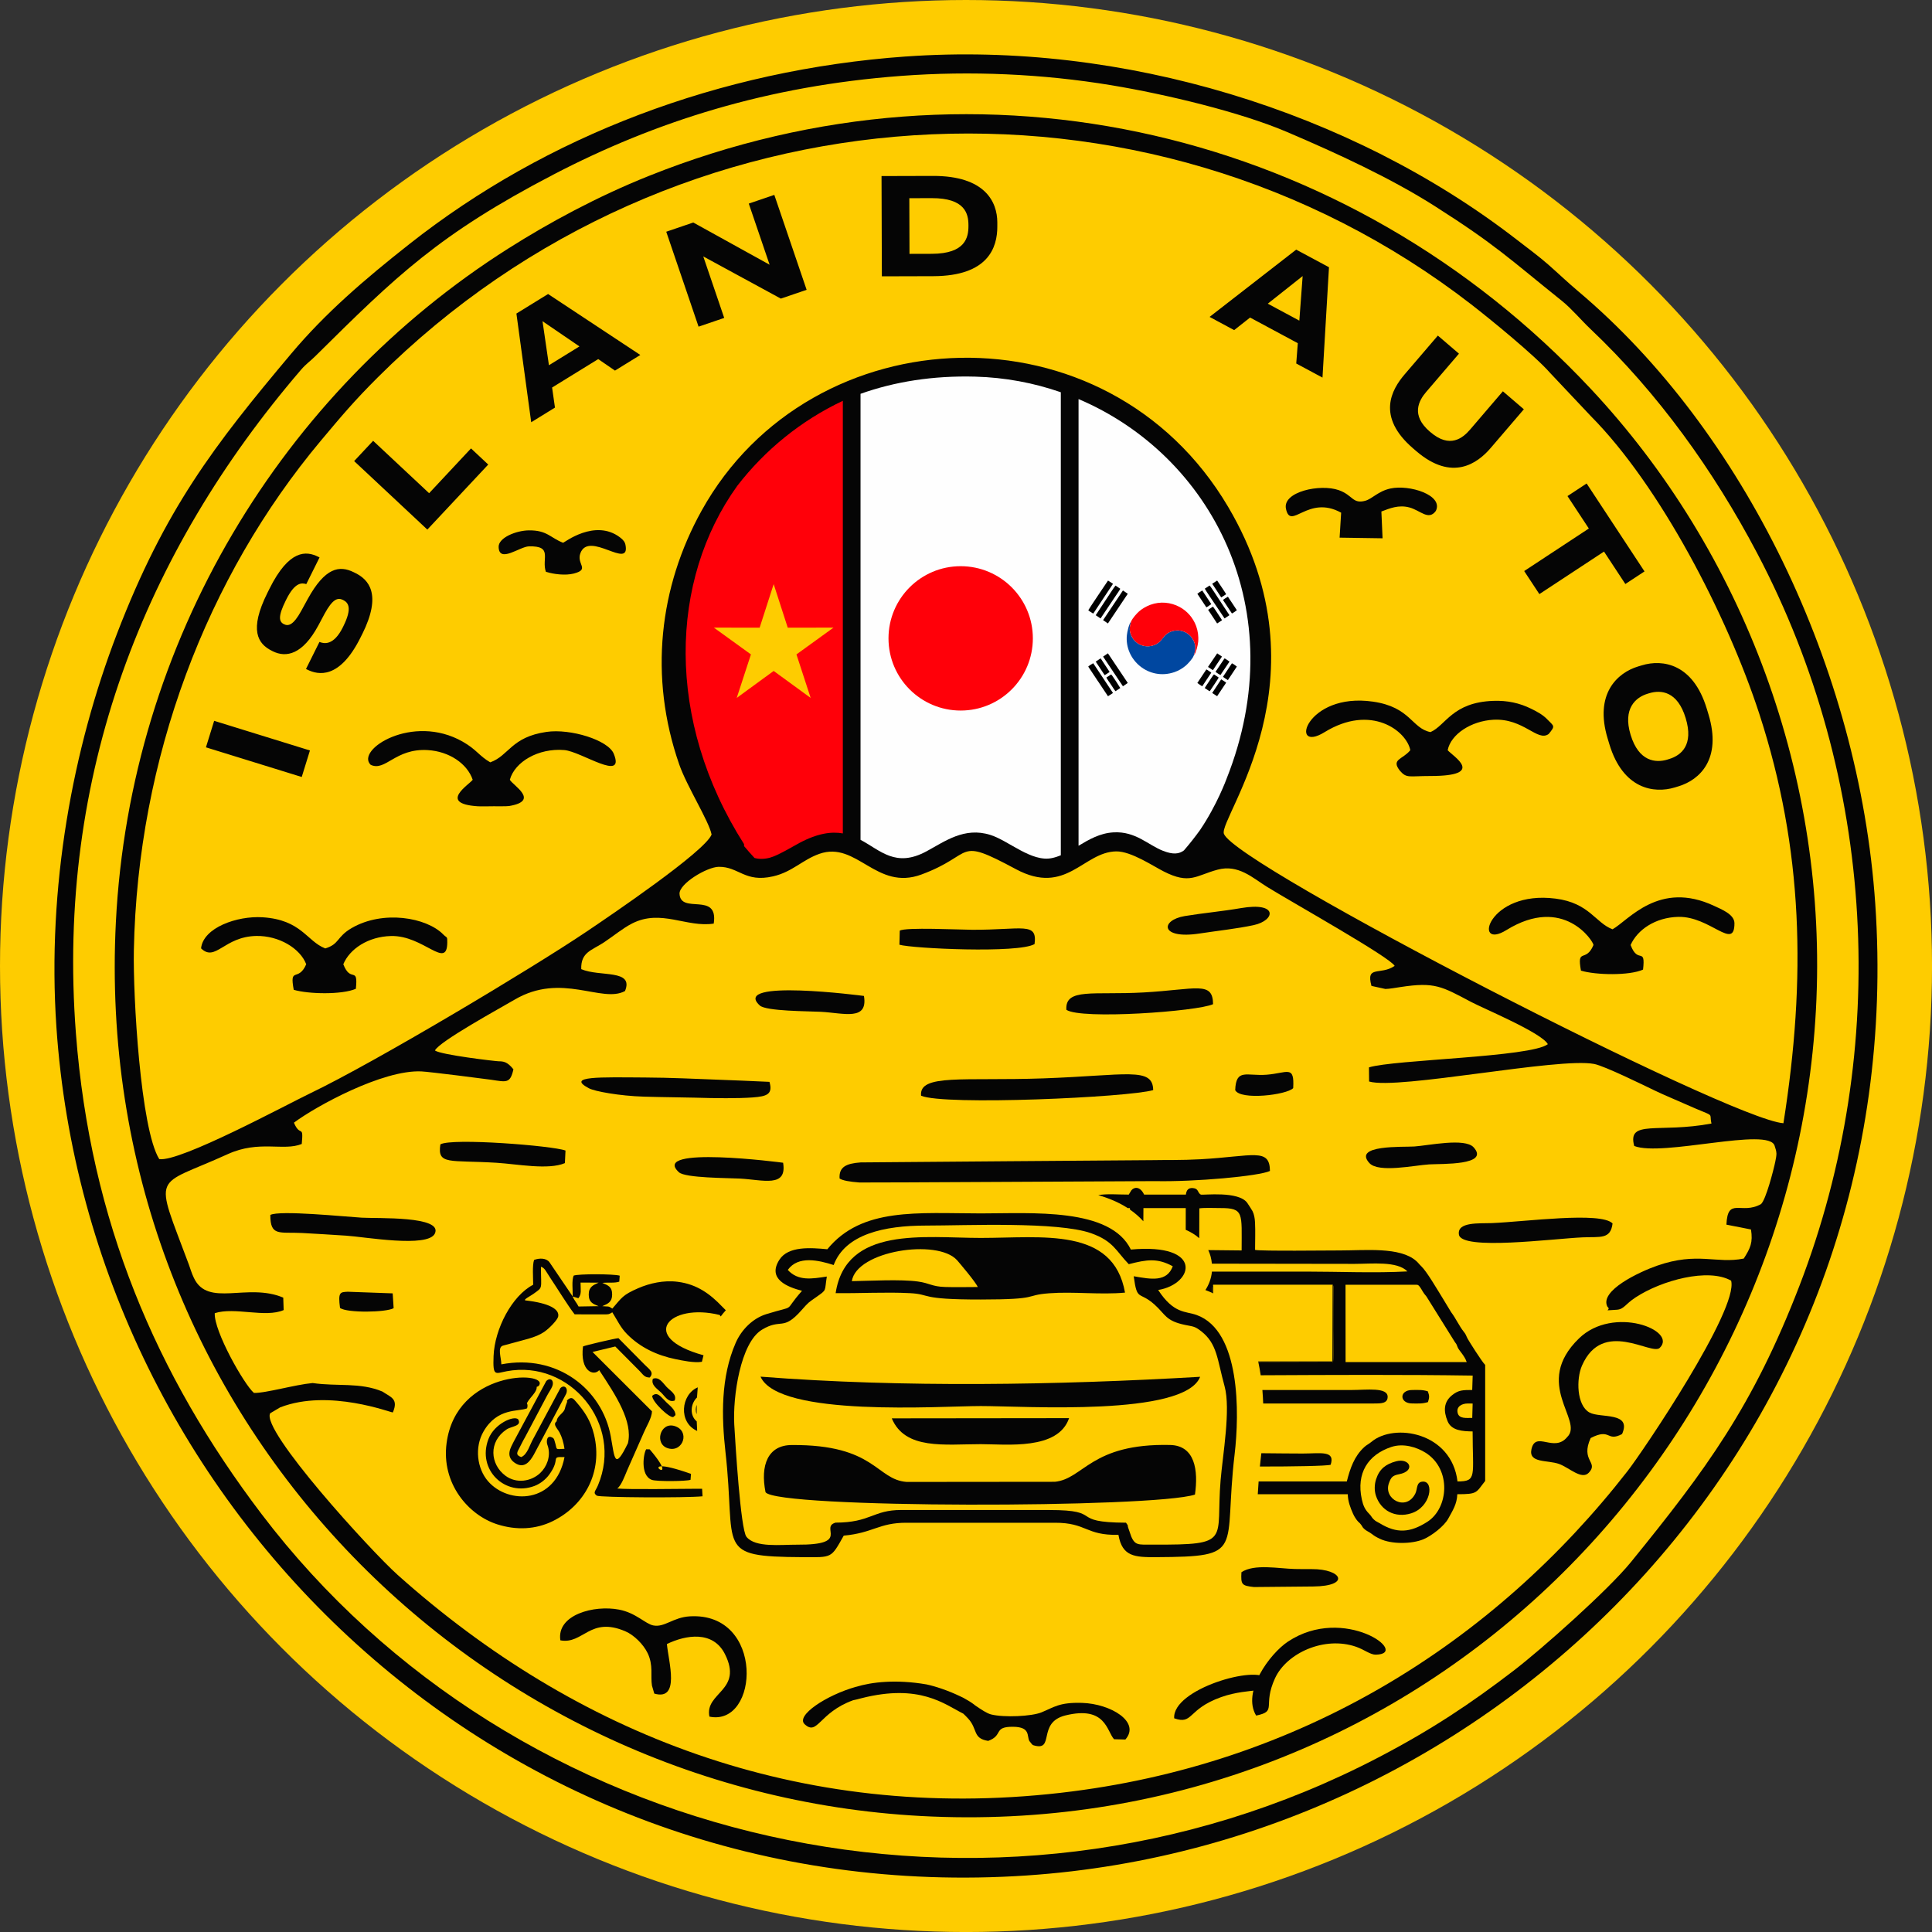 <?xml version="1.0" encoding="UTF-8"?> <svg xmlns="http://www.w3.org/2000/svg" xmlns:xlink="http://www.w3.org/1999/xlink" xmlns:xodm="http://www.corel.com/coreldraw/odm/2003" xml:space="preserve" width="76.921mm" height="76.921mm" version="1.1" style="shape-rendering:geometricPrecision; text-rendering:geometricPrecision; image-rendering:optimizeQuality; fill-rule:evenodd; clip-rule:evenodd" viewBox="0 0 665.97 665.97"><rect x="0" y="0" width="665.97" height="665.97" fill="#333333" stroke="none"/> <defs> <style type="text/css"> .fil3 {fill:#FEFEFE} .fil0 {fill:#FECC00} .fil6 {fill:black} .fil5 {fill:#0047A0} .fil2 {fill:#050505} .fil7 {fill:#9C5777} .fil4 {fill:#FF0009} .fil1 {fill:#050505;fill-rule:nonzero} </style> </defs> <g id="Слой_x0020_1">  <circle class="fil0" cx="332.99" cy="332.99" r="332.99"></circle> <path class="fil1" d="M73.82 248.47l-2.83 9.14 33.02 10.22 2.83 -9.14 -33.02 -10.22zm51.05 -29.89c6.89,-13.85 2.15,-18.81 -2.39,-21.06l-0.5 -0.25c-5.03,-2.5 -9.93,-1.62 -15.88,9.17l-2.3 4.2c-2.63,4.76 -4.35,5.31 -5.93,4.52 -1.7,-0.85 -2.1,-2.66 0.63,-8.15l0.21 -0.42c2.98,-5.99 5.39,-5.72 6.87,-5.25l4.57 -9.19 -0.46 -0.23c-4.08,-2.03 -10,-2.64 -16.81,11.04l-0.7 1.41c-6.38,12.81 -3.33,17.54 1.49,19.94l0.37 0.19c4.66,2.32 10.31,1.08 15.69,-8.9l2.17 -4.06c2.75,-5.01 4.48,-5.66 6.35,-4.73 1.79,0.89 3.29,2.67 0.08,9.12l-0.14 0.29c-3.27,6.57 -6.64,5.62 -8.07,5.06l-4.64 9.32 0.46 0.23c3.7,1.84 11.1,3.45 18.33,-11.07l0.6 -1.21zm-2.8 -59.65l25.24 23.62 20.99 -22.42 -5.94 -5.56 -14.44 15.44 -19.3 -18.06 -6.54 6.99zm77.67 -39.52l-10.52 6.49 -2.21 -15.18 12.73 8.69zm12.24 8.34l8.74 -5.39 -31.79 -21.01 -10.92 6.73 5.1 37.47 8.19 -5.05 -0.99 -6.92 15.9 -9.8 5.78 3.97zm57.19 -24.82l8.88 -3.03 -11.14 -32.72 -8.8 3 7.18 21.07 -26.31 -14.55 -9.32 3.18 11.14 32.72 8.84 -3.01 -7.22 -21.2 26.75 14.55zm34.8 -7.68l17.75 -0.05c18.96,-0.06 22.09,-9.92 22.06,-17.16l-0 -1.39c-0.02,-7.02 -4.18,-16.06 -22.21,-16.01l-17.7 0.05 0.11 34.57zm9.49 -26.93l7.71 -0.02c11.52,-0.04 12.65,5.4 12.66,9.3l0 0.28c0.01,3.9 -0.99,9.57 -12.61,9.61l-7.71 0.02 -0.06 -19.19zm134.44 42.21l-10.89 -5.85 12.02 -9.52 -1.14 15.37zm-1.08 14.77l9.05 4.86 2.24 -38.04 -11.3 -6.07 -29.86 23.19 8.47 4.55 5.49 -4.33 16.45 8.84 -0.54 6.99zm41.38 30.21c12.42,10.64 21.15,4.17 25.65,-1.09l11.43 -13.34 -7.23 -6.2 -11.27 13.16c-2.57,3 -7.03,6.64 -13.7,0.92l-0.18 -0.15c-6.67,-5.71 -3.83,-10.74 -1.26,-13.74l11.27 -13.16 -7.27 -6.23 -11.43 13.34c-4.47,5.22 -9.92,14.57 2.96,25.6l1.02 0.88zm37.19 41.32l5.24 7.96 22.28 -14.66 7.36 11.18 6.6 -4.34 -19.95 -30.31 -6.6 4.34 7.36 11.18 -22.28 14.66zm62.93 47.43c-4.7,-15.47 -15.15,-17.1 -22.35,-14.92l-1.33 0.4c-7.11,2.16 -15.16,9.41 -10.46,24.88l0.59 1.96c4.7,15.47 15.41,17.02 22.53,14.86l1.33 -0.41c7.25,-2.2 14.98,-9.36 10.28,-24.83l-0.59 -1.96zm-13.55 17.57c-4,1.21 -9.87,0.76 -12.69,-8.53 -2.77,-9.11 1.8,-12.93 5.8,-14.15l0.62 -0.19c4.09,-1.24 9.75,-0.68 12.56,8.57 2.84,9.34 -1.58,12.86 -5.67,14.1l-0.62 0.19z"></path> <path class="fil2" d="M96.62 485.11c16.88,-6.53 38.39,1.97 38.8,1.76 1.99,-4.67 -0.62,-5.21 -3.64,-7.21 -7.75,-3.23 -15.52,-1.68 -24.01,-2.92 -6.08,0.55 -16.17,3.51 -20.24,3.41 -3.44,-2.96 -13.85,-21.39 -13.5,-27.49 6.87,-2.22 17.42,1.69 23.75,-1.07l-0.14 -4.29c-12.38,-5.27 -25.96,3.5 -30.81,-6.81 -0.84,-1.78 -1.12,-2.94 -1.76,-4.67 -12.05,-32.37 -12.37,-26.22 13.41,-37.97 10.88,-4.96 19.26,-0.94 25.54,-3.52 0.65,-7.02 -0.55,-2.15 -2.7,-7.34 7.52,-5.62 30.59,-18.3 43.94,-17.67 2.81,0.13 22.23,2.61 24,2.87 5.36,0.8 6.61,1.35 7.72,-3.59 -2.15,-2.7 -3.52,-2.74 -5.09,-2.77 -1.28,-0.03 -19.89,-2.23 -21.96,-3.72 1.39,-3.08 22.93,-14.85 27.42,-17.5 16.27,-9.6 30.13,1.37 38.1,-3 3.13,-7.64 -8.71,-4.78 -15.09,-7.54 -0.19,-5.9 3.65,-6.45 7.89,-9.27 3.32,-2.21 6.42,-4.83 9.68,-6.49 9.95,-5.05 18.73,1.5 28.1,0.06 1.7,-11.19 -11.41,-3.04 -11.79,-10.25 -0.18,-3.49 9.41,-9.26 13.5,-9.32 6.94,-0.1 8.99,5.54 18.77,3.28 6.63,-1.53 10.11,-5.72 15.97,-7.77 12.89,-4.49 19.56,12.9 35.14,7.14 18.76,-6.93 11.34,-13.24 32.54,-1.86 17.39,9.34 23.22,-5.95 34.6,-6.11 5.14,-0.07 12.66,5.03 16.38,6.91 9.01,4.58 11.05,1.42 18.57,-0.61 7.18,-1.94 12.12,2.87 17.09,5.95 8.29,5.14 42.54,24.34 43.95,27.22 -4.93,3.37 -9.99,-0.38 -8,6.9l4.8 1.05c1.15,0.01 3.94,-0.46 5.2,-0.66 11.84,-1.81 14.15,-0.26 24.44,5.18 4.36,2.3 24.25,10.59 26.36,14.51 -5.79,4.51 -52.98,5.3 -61.66,8l0.05 4.87c9.99,2.96 65.28,-8.41 77.57,-6.05 3.61,0.69 17.3,7.44 20.99,9.21 3.73,1.78 6.71,2.95 10.48,4.64 10.94,4.9 7.99,2.44 8.98,6.69 -18.32,3.42 -29.09,-1.52 -26.64,7.73 9.68,3.83 46.49,-6.69 48.41,-0.05 0.29,0.93 0.58,1.67 0.62,2.65 0.03,0.67 -0.23,2.02 -0.38,2.73 -0.58,2.85 -3.27,13.3 -4.95,14.71 -6.77,3.82 -11.49,-2.68 -11.91,7.08l8.47 1.67c0.7,4.51 -0.2,6.42 -2.49,10.02 -9.46,1.9 -15.91,-2.42 -29.91,2.47 -6.05,2.11 -19.96,8.61 -17.09,14.14 1.66,1.32 -2.48,1.38 3.16,1.04 2.56,-0.15 2.88,-1.85 6.52,-4.24 8.95,-5.9 25.11,-10.28 32.96,-5.79 2.68,9.9 -30.5,58.97 -35.7,65.64 -46.01,59.07 -112.68,101.44 -195.47,110.91 -90.16,10.31 -167.46,-20.54 -228.5,-75.14 -9.27,-8.29 -47.22,-49.93 -43.92,-55.7l3.48 -2.06zm-41.73 -85.57c-6.48,-10.42 -9.06,-56.37 -8.75,-71.96 1.3,-66.13 25.02,-128.65 64.57,-175.81 7.1,-8.46 11.34,-13.53 19.43,-21.61 102.32,-102.11 264.59,-112.18 376.97,-25.26 6.63,5.13 22.09,17.77 27.14,23.56l14.17 15.03c23.69,23.88 46.92,68.46 58.05,102.65 15.15,46.57 16.17,91.18 8.29,141.04 -18.52,-1.28 -189.08,-88.99 -192.88,-99.78 -1.91,-5.43 36.57,-53.28 1.44,-112.73 -41.8,-70.73 -143.74,-66.62 -181.48,1.37 -14.59,26.29 -18.25,57.17 -7.71,87.46 2.64,7.59 10.27,19.55 11.16,24.17 -2.3,5.87 -34.86,27.91 -42.95,33.36 -18.87,12.73 -72.89,45.04 -95.32,55.8 -8.18,3.92 -45.03,23.84 -52.12,22.72zm571.07 -51.45c4.31,-79.67 -24.74,-157.65 -77.73,-214.18 -83.17,-88.73 -209.52,-119.34 -324.66,-73.23 -17.65,7.07 -34.18,16 -48.37,24.99 -77.95,49.39 -130.37,135.42 -135.26,232.22 -8.45,167.16 121.01,299.68 277.54,308.1 167.34,8.99 299.99,-120.94 308.48,-277.9z"></path> <path class="fil2" d="M310.52 26.17c24.23,-1.81 48.89,-0.7 72.57,3.21 18.93,3.13 44.51,9.29 60.37,16.04 17.82,7.59 36.12,16.09 51.09,25.61 21.12,13.44 25.58,18.04 43.9,32.73 3.29,2.64 6.65,6.67 9.77,9.62 23.27,22.05 42.5,48.85 57.52,77.38 40.77,77.44 46.17,170.47 14.5,252.56 -15.96,41.36 -32.06,63.17 -58.06,95.15 -7.91,9.73 -30.87,30.08 -40.34,37.35 -15.07,11.56 -28.57,20.52 -46.66,29.96 -133.42,69.66 -298.05,30.66 -385.06,-83.93 -36.31,-47.82 -58.99,-101 -63.95,-165.57 -6.86,-89.23 23.68,-166.03 77.57,-228.8 1.82,-2.12 2.96,-2.74 4.96,-4.72 27.95,-27.69 42.62,-42.04 82.05,-62.58 35.19,-18.33 73.79,-30.57 119.78,-34.01zm1.73 -6.7c-64.31,4.59 -123.9,27.44 -171.03,64.58 -15.71,12.38 -29.07,23.87 -40.88,37.91 -26.53,31.55 -43.52,53.59 -60,96.44 -15.23,39.61 -24.17,87.3 -20.9,135.58 11.24,165.98 154.03,304.65 334.51,292.5 166.11,-11.19 304.82,-154.39 292.46,-334.96 -5.55,-81.06 -45.34,-163.05 -102.45,-211.16 -3.49,-2.94 -6.87,-6.17 -10.26,-9.15 -3.18,-2.8 -7.22,-5.78 -10.84,-8.58 -57.32,-44.4 -136.04,-68.48 -210.63,-63.15z"></path> <path class="fil2" d="M555.84 320.33c-5.9,-2.22 -7.96,-9.07 -19.6,-10.57 -23.41,-3.02 -28.74,18.11 -16.99,10.85 19.77,-12.22 30.04,3.95 30.03,5.14 -2.64,6.3 -5.78,0.68 -4.32,8.83 5.06,1.54 16.7,1.79 21.41,-0.36 0.9,-8.13 -1.76,-1.65 -4.29,-8.47 2.3,-5.2 8.46,-9.52 16.45,-9.7 10.98,-0.25 19.39,11.84 19.34,2.17 -0.02,-3.05 -4.51,-4.79 -6.98,-5.95 -19.04,-8.94 -29.55,5.01 -35.04,8.06z"></path> <path class="fil2" d="M175.75 268.77c1.68,-6.12 9.8,-10.97 18.77,-10.22 5.86,0.49 21.12,11.24 17.04,1.26 -1.93,-4.72 -14.92,-8.72 -23.17,-7.52 -12.23,1.77 -12.93,8.2 -19.4,10.49 -3.94,-2.29 -4.65,-4.37 -9.54,-7.15 -17.27,-9.82 -37.03,2.89 -31.67,8.01 5.12,2.39 8.43,-5.75 19.66,-5.08 7.44,0.44 13.63,4.7 15.5,10.22 -0.92,1.51 -12.18,8.21 1.67,9.14 1.41,0.09 3.94,-0 5.48,0 1.02,0 4.64,0.05 5.41,-0.08 10.68,-1.8 1.37,-7.03 0.24,-9.05z"></path> <path class="fil2" d="M69.29 326.89c4.98,4.86 7.91,-4.08 19.1,-4.26 7.76,-0.12 15.05,4.24 17.17,9.75 -2.76,6.32 -5.83,0.54 -4.31,8.81 5.11,1.51 16.68,1.73 21.42,-0.35 0.83,-8.12 -1.77,-1.79 -4.33,-8.46 2.18,-5.27 8.56,-9.54 16.45,-9.73 11.22,-0.28 19.32,11.81 19.39,2.19 0.02,-2.23 -0.1,-1.41 -1.39,-2.73 -5.74,-5.87 -20.73,-8.49 -31.57,-2.2 -5.25,3.04 -4.14,5.51 -9.1,7.02 -6.44,-2.51 -8.18,-9.88 -21.6,-10.74 -8.79,-0.56 -20.47,3.58 -21.21,10.7z"></path> <path class="fil2" d="M493.1 252.36c-6.51,-1.28 -6.83,-8.62 -19.81,-10.5 -23.26,-3.36 -29.09,18.15 -16.74,10.54 16.07,-9.9 28.31,-0.45 29.59,6.2 -2.72,3.3 -6.77,3.08 -3.54,7.13 2.33,2.63 2.99,1.76 10.52,1.76 19.32,-0 7.66,-6.82 5.9,-8.89 1.09,-5.52 8.1,-10.08 15.76,-10.5 10.47,-0.57 15.22,7.76 19.07,4.9 2.35,-2.88 1.91,-2.56 -0.69,-5.22 -1.44,-1.47 -3.56,-2.59 -5.31,-3.45 -4.07,-2.01 -8.25,-2.91 -13.09,-2.74 -14.15,0.49 -16.42,8.51 -21.67,10.77z"></path> <path class="fil2" d="M193.16 565.43c7.89,1.48 10.18,-8.39 22.45,-3.09 2.92,1.26 6.14,4.43 7.62,7.48 2.04,4.21 0.96,7.81 1.5,11.21l0.8 2.76c9,2.59 4.93,-10.9 4.35,-17.08 6.51,-3.15 15.88,-4.73 20,3.45 6.4,12.7 -7.05,13.18 -5.34,21.57 17.18,3.55 19.16,-36.06 -6.73,-34.57 -5.8,0.33 -8.7,3.89 -12.6,3.14 -2.73,-0.52 -5.95,-4.31 -11.78,-5.45 -8.66,-1.69 -21.62,1.76 -20.27,10.58z"></path> <path class="fil2" d="M540.28 495.3c5.72,-5.7 -12.14,-18.24 3.98,-33.92 11.88,-11.56 34.11,-2.79 27.85,3.25 -2.82,2.72 -19.64,-10.26 -26.8,6.12 -1.99,4.56 -1.86,13.63 2.55,16.13 3.66,2.07 14.76,-0.36 11.27,7.45 -5.43,2.84 -3.79,-2.24 -10.82,1.37 -3.62,7.91 2.85,8.27 -0.64,11.95 -2.47,2.61 -6.78,-1.79 -10.29,-3.03 -3.96,-1.4 -10.56,-0.2 -9.48,-5.07 1.45,-6.53 7.83,1.4 12.38,-4.26z"></path> <path class="fil2" d="M188.17 197.1c2.67,0.85 6.78,1.34 9.63,0.6 5.66,-1.47 0.85,-3.2 2.26,-7 2.94,-7.93 17.29,5.99 15.54,-2.9 -0.19,-0.95 -0.75,-1.7 -1.87,-2.55 -8.63,-6.58 -19.3,1.84 -19.62,1.85 -4.48,-1.74 -5.47,-4.35 -11.82,-4.28 -4.32,0.05 -10.5,2.5 -10.41,5.73 0.17,5.7 7.26,-0.14 10.44,-0.22 8.43,-0.21 4.26,4.29 5.85,8.77z"></path> <path class="fil2" d="M462.3 176.71l-0.53 8.62 14.81 0.22 -0.41 -9.23c2.83,-1.07 5.87,-2.38 9.58,-1.42 3.84,0.99 6.67,4.7 9.19,1.21 2.71,-5.44 -9.08,-9.15 -15.65,-7.72 -4.28,0.94 -6.27,3.59 -8.72,4.24 -4.35,1.15 -4.22,-1.95 -9.08,-3.67 -6.42,-2.27 -19.47,0.54 -18.21,6.43 1.63,7.67 7.52,-5.01 19.01,1.33z"></path> <path class="fil2" d="M93.18 418.79c-0.01,7.48 3.09,5.83 10.97,6.23 5,0.25 10.09,0.61 15.2,0.92 6.13,0.37 28.21,4.32 30.56,-0.75 2.81,-6.09 -19.79,-5.13 -25.2,-5.45 -5.64,-0.33 -28.42,-2.65 -31.53,-0.94z"></path> <path class="fil2" d="M555.86 421.73c-4.01,-4.17 -30.18,-0.59 -41.66,-0.12 -4.18,0.17 -12.04,-0.53 -11.3,3.98 0.92,5.55 32.43,1.39 42.67,0.93 6.01,-0.27 9.59,0.81 10.29,-4.79z"></path> <path class="fil2" d="M367.58 348.08c5.01,3.45 45.27,0.57 50.57,-1.94 -0.08,-8.09 -5.79,-5.06 -23.92,-4.04 -17.33,0.97 -27.14,-1.66 -26.65,5.98z"></path> <path class="fil2" d="M425.78 375.77c1.75,3.57 17.76,1.68 19.99,-0.69 0.47,-8.07 -1.96,-5.19 -9.15,-4.62 -6.87,0.54 -10.56,-2.32 -10.84,5.31z"></path> <path class="fil2" d="M317.5 377.7c7.93,3.45 71.63,0.57 80.01,-1.94 -0.12,-8.09 -9.15,-5.06 -37.85,-4.04 -27.42,0.97 -42.95,-1.66 -42.16,5.98z"></path> <path class="fil2" d="M289.4 406.23c1.02,0.7 3.5,1.13 6.84,1.38 1.25,0.09 100.43,-0.5 101.93,-0.47 13.6,0.29 35.74,-1.7 39.59,-3.5 -0.08,-8.09 -5.79,-5.06 -23.92,-4.04 -6.63,0.37 -12.16,0.22 -16.43,0.31 -1.06,0.02 -99.83,0.72 -100.73,0.78 -4.98,0.36 -7.53,1.55 -7.27,5.54z"></path> <path class="fil2" d="M433 591.37c7.45,-1.55 2.06,-3.25 6.53,-12.92 3.98,-8.62 17.01,-14.6 27.95,-10.79 2.89,1.01 4.88,2.75 6.77,2.71 12.16,-0.22 -10.89,-17.39 -30.3,-4.49 -6.27,4.17 -15.92,17.3 -10.95,25.49z"></path> <path class="fil2" d="M310.15 320.81l-0.11 4.84c4.38,1.3 41.11,3.06 46.58,-0.23 1.03,-7.76 -4.26,-4.85 -21.5,-4.92 -4.36,-0.02 -23.12,-0.95 -24.97,0.31z"></path> <path class="fil2" d="M151.8 394.48c-1.13,7.17 3.1,5.34 19.29,6.33 7.16,0.44 17.92,2.57 23.63,0.12l0.21 -4.33c-4.29,-1.66 -39.2,-4.43 -43.13,-2.13z"></path> <path class="fil2" d="M487.52 395.2c-3.92,0.26 -21.31,-0.65 -15.48,5.72 3.16,3.46 15.53,0.76 20.59,0.45 4.18,-0.26 21.06,0.42 15.33,-5.89 -3.02,-3.33 -15.66,-0.6 -20.43,-0.28z"></path> <path class="fil2" d="M297.81 343.31c-0.36,-0.06 -46.12,-6.04 -35.9,3.29 2.19,2 16.94,1.95 21.01,2.17 7.97,0.43 16.34,3.25 14.89,-5.46z"></path> <path class="fil2" d="M265.24 372.92c-0.26,-0.03 -14.72,-0.67 -29.77,-1.21 -4.4,-0.16 -8.86,-0.27 -13.07,-0.29 -15.49,-0.09 -27.45,-0.54 -19.42,3.7 1.98,1.08 10.58,2.65 18.99,2.9 7.11,0.21 14.25,0.25 17.54,0.35 7.02,0.22 14.98,0.3 20.02,-0.08 4.85,-0.37 6.94,-1.1 5.71,-5.37z"></path> <path class="fil2" d="M269.94 400.8c-0.36,-0.06 -46.12,-6.04 -35.9,3.29 2.19,2 16.94,1.95 21.01,2.17 7.97,0.43 16.34,3.25 14.89,-5.46z"></path> <path class="fil2" d="M117.21 450.87c2.5,1.76 15.85,1.55 18.48,0.07l-0.33 -5.11 -15.49 -0.56c-2.66,0.13 -3.38,0.11 -2.66,5.6z"></path> <path class="fil2" d="M295.07 581.45c-10.22,2.87 -20.93,9.95 -17.69,12.91 4.47,4.1 4.88,-3.99 16.67,-8.27 0.88,-0.18 1.86,-0.41 2.95,-0.72 20.09,-5.08 28.54,2.08 35.06,5.34 0.53,0.49 1.08,1.05 1.68,1.7 3.35,3.64 1.47,6.86 6.9,7.68 5.34,-1.93 1.59,-4.95 8.66,-4.86 5.99,0.08 4.6,3.21 5.53,4.91l0.77 0.96c0.09,0.12 0.27,0.32 0.48,0.45 7.81,2.5 1.19,-7.78 11.19,-10.24 13.89,-3.41 14.2,5.4 16.75,8.21l3.9 0.1c5.32,-6.04 -5,-12.32 -14.94,-12.63 -7.86,-0.24 -9.68,1.52 -14.01,3.28 -3.35,1.36 -12.84,1.84 -17.38,0.69 -1.4,-0.36 -3.39,-1.69 -5.36,-3.04 -0.87,-0.72 -1.96,-1.44 -3.19,-2.12 -0.35,-0.21 -0.69,-0.41 -1.01,-0.58 -0.45,-0.24 -0.9,-0.45 -1.35,-0.64 -3.85,-1.84 -8.32,-3.34 -11.32,-3.96 -10.53,-1.81 -18.93,-0.81 -24.31,0.85z"></path> <path class="fil2" d="M427.75 313.03c-6.47,1.12 -13,1.69 -19.3,2.73 -8.59,1.42 -8.58,8.1 5,6.03 5.99,-0.92 13.05,-1.67 18.72,-2.9 7.44,-1.61 8.54,-8.09 -4.42,-5.86z"></path> <path class="fil2" d="M427.93 541.95c-0.24,4.29 0.09,4.64 4.32,5.11l20.39 -0.19c12.99,-0.12 10.03,-6.03 -0.44,-5.99 -1.63,0.01 -3.58,0.01 -5.91,-0.04 -5.55,-0.13 -13.91,-1.86 -18.36,1.11z"></path> <path class="fil2" d="M404.75 592.31c-0.74,-10.1 28.85,-18.56 31.93,-13.53 3.26,5.34 -5.63,2.64 -15.68,6.2 -11.82,4.19 -9.6,9.65 -16.25,7.33z"></path> <path class="fil2" d="M184.45 476.87c1.94,2.07 -1.66,4.54 -2.72,6.62 -0.44,0.85 -1.62,1.01 -1.79,1.4l-8.12 2.11 -0.3 0.1 -5.01 4.31c-0.07,0.08 -0.36,0.39 -0.4,0.5l-2.61 6.42 0 0.4 0.4 5.42c0,0.27 0,0.53 0,0.8l2.81 6.52c0.19,0.47 0.14,0.22 0.5,0.6l6.62 4.41c0.27,0 0.54,0 0.8,0l6.02 0.3 0.7 0 8.73 -2.51 0.3 -0.4 5.92 -7.92c0,-0.53 -0.07,-0.51 0.2,-1l-0.5 -8.42c-0.12,-0.43 -0.26,-0.67 -0.4,-1.1l-1.81 -4.31c-0.13,-0.4 -0.05,-0.25 -0.3,-0.5l-1.61 -0.5c0,-2.22 2.58,-2.84 2.9,-4.82 0.03,-0.19 1.18,-4.14 1.71,-2.6 0.47,1.37 3.5,4.3 3.61,4.71l2.91 4.81 0 0.6 1.6 8.43c0,0.27 0,0.53 0,0.8l-1.4 6.32c-0.14,0.33 -0.4,0.9 -0.5,1.2l-3.91 6.72c-0.17,0.37 -0.26,0.45 -0.6,0.7l-7.42 6.02 -0.6 0.1 -8.73 2.81c-0.37,0 -0.74,0 -1.1,0l-10.73 -1.61c-0.46,-0.11 -0.66,-0.12 -1.1,-0.3l-6.32 -6.02c-0.43,-0.64 -0.02,-0.02 -0.4,-0.4l-4.51 -6.32c-0.12,-0.43 -0.39,-0.78 -0.6,-1.3l-1.9 -6.82c0,-0.47 0,-0.94 0,-1.41l0.5 -8.02c0.16,-0.4 0.33,-0.8 0.5,-1.2l3.41 -5.82c0.25,-0.37 0.35,-0.68 0.7,-0.9l4.92 -5.42c0.55,-0.61 0.29,-0.29 0.8,-0.6l7.82 -3.31c0.54,-0.41 0.27,-0.23 0.8,-0.4l6.72 -0.5c0.66,0 0.51,-0.02 1.1,-0.1l2.41 1.4z"></path> <path class="fil2" d="M194.58 499.41c-0.32,-2.17 -0.85,-4.01 -1.7,-5.63 -0.83,-1.56 -2.93,-3.22 -0.26,-4.17 1.39,0.24 1.42,0.87 2.09,1.99 9.5,15.92 -8.05,33.93 -24.58,24.22 -10.68,-6.28 -11.42,-23.83 1.14,-30.5 2.34,-1.24 11.92,-4.67 10.41,0.15 -3.03,1.21 -10.2,-0.3 -14.98,7.92 -3.22,5.54 -2.23,12.88 1.53,17.2 7.08,8.13 23.28,7.76 26.36,-8.32 -5.15,-0.14 -1.05,0.36 -5.34,6.13 -1.07,1.45 -2.9,3.03 -5.05,3.83 -10.03,3.76 -19.87,-5.55 -15.83,-16.18 2.01,-5.31 8.82,-8.23 10.25,-6.8 1.36,2.39 -2.28,2.33 -4.01,3.49 -6.29,4.2 -5.68,12 -0.38,15.95 3.82,2.85 8.95,1.94 11.98,-0.93 2.29,-2.17 3.62,-5.64 2.72,-8.99 -0.19,-0.69 -0.39,-0.97 -0.42,-1.68 -0.03,-1.12 0.33,-2.36 1.88,-1.56 0.62,0.32 0.61,0.65 0.82,1.3 0.98,2.99 -0.16,2.78 3.39,2.58zm-8.66 -22c-0.73,1.34 -3.25,0.36 -4.92,0.25 -8.02,-0.51 -15.45,3.42 -19.7,8.99 -12.81,16.79 1.21,39.95 21.51,37.22 15.74,-2.11 25.23,-19.84 17.07,-34.36 -0.73,-1.29 -1.54,-2.46 -2.35,-3.47 -0.97,-1.21 -1.93,-1.35 -2.1,-3.29 1.58,-1.58 2.22,-0.62 3.19,0.5 2.92,3.38 4.96,6.4 6.14,11.26 3.11,12.8 -3.18,24.44 -14.28,29.86 -5.8,2.83 -12.42,3.19 -19.05,1.08 -9.92,-3.15 -19.36,-14.03 -17.49,-28.01 3.37,-25.18 34.6,-24.87 31.96,-20.04zm-6.28 24.85c2.18,-0.82 3,-4.35 4.22,-6.39 3.1,-5.79 6.2,-11.58 9.3,-17.37 1.34,-1.35 2.82,-0 1.99,1.97l-11.17 21.01c-1.15,2 -3.2,5.15 -6.62,2.71 -3.31,-2.36 -1.13,-5.46 -0.28,-7.25l11.23 -20.9c1.47,-1.42 2.76,-0.11 2.1,1.74 -0.31,0.88 -1.45,2.5 -1.97,3.55l-7.45 14.08c-0.74,1.24 -1.2,2.28 -1.89,3.59 -0.86,1.63 -1.49,2.51 0.54,3.26zm58.4 7.84c-1.39,0.52 -11.74,0.62 -13.34,0.02 -4.2,-1.56 -2.8,-9.48 -1.94,-10.55 0.4,0.01 0.8,0.02 1.2,0.03 12.64,14.86 -8.58,0.44 14.23,8.45l-0.16 2.05zm2.22 -28.39c-2.2,2.09 -2.65,6.12 -0.09,8.26 0.03,1.09 0.08,2.19 0.15,3.28 -6.6,-2.92 -5.58,-12.57 0.2,-15.02 -0.11,1.15 -0.2,2.32 -0.26,3.48zm-7.73 9.85c5.43,1.65 2.99,9.08 -2.11,7.72 -5.05,-1.34 -2.88,-9.24 2.11,-7.72zm7.6 -4.09c-0.4,-1.02 -0.37,-2.2 0.03,-3.21 -0.03,1.07 -0.04,2.14 -0.03,3.21zm-7.55 -4.7c-2.19,0.81 -3.34,-1.46 -4.73,-2.79 -1.33,-1.27 -3.56,-2.6 -2.79,-4.72 2.17,-0.8 3.43,1.47 4.7,2.8 1.34,1.41 3.6,2.55 2.81,4.71zm0.25 5.03l-0.72 0.64c-1.22,0.55 -7.37,-5.24 -7.29,-7.29 1.83,-1.63 2.99,0.41 4.99,2.34 1.04,1 3.09,2.51 3.02,4.31zm-35.43 -40.89c0.53,1.33 1.43,2.21 2.03,3.45l6.9 -0.12c-1.86,-0.77 -3.39,-1.26 -3.39,-4.01 -0,-2.66 1.57,-3.26 3.4,-4.09l-6.22 -0.03c0,2.43 0.43,3.96 -0.75,5.39l-1.96 -0.59c0.06,-2.22 -0.39,-5.5 0.33,-7.19 1.53,-0.65 14.03,-0.61 15.88,0.02l-0.15 2.05c-1.52,0.56 -3.93,0.22 -5.85,0.43 1.92,0.84 3.39,1.27 3.39,4.01 0,2.64 -1.52,3.19 -3.39,4.01 2.27,0.24 1.9,-0.18 3.46,0.83 3.28,-3.73 3.41,-4.65 9.03,-7.07 3.81,-1.63 8.62,-2.78 13.48,-2.16 6.72,0.84 11.27,4.28 15.34,8.55 0.35,0.37 0.81,0.79 1.26,1.26 -0.62,0.68 -1.2,1.4 -1.75,2.14l-0.36 -0.51c-17.43,-4.33 -28.34,7.63 -5.57,13.89 -0.2,0.74 -0.39,1.5 -0.56,2.25 -2.68,0.45 -6.82,-0.45 -9.09,-0.91 -6.56,-1.35 -12.24,-4.11 -16.67,-8.59 -2.3,-2.32 -3.17,-4.44 -5.12,-7.56 -1.13,0.68 -1.12,0.71 -2.71,0.72l-10.28 -0.02c-2.49,-3.24 -5.88,-8.81 -8.47,-12.68 -1.4,-2.09 -1.81,-3.35 -3.14,-3.72 0,8.05 0.8,6.87 -2.6,9.35 -0.94,0.69 -3.82,2.13 -2.66,2.26 8.04,0.92 11.77,3.01 11.19,5.6 -0.25,1.1 -2.98,3.99 -4.8,5.23 -3.07,2.09 -6.68,2.63 -14.21,4.74 -2.04,0.57 -0.57,4.26 -0.57,6.46 19.34,-3.71 34.74,8.68 37.69,24.69 1.42,7.7 1.24,12.08 5.95,2.48 1.76,-7.47 -4.16,-16.47 -9.91,-25.17 -1.85,2.15 -6.64,0.49 -5.59,-8.17 0.7,-0.38 11.22,-2.83 12.23,-2.85 3.05,3.08 6.09,6.16 9.14,9.24 1.63,1.59 3.19,2.58 1.65,4.31 -1.83,0.06 -2.4,-1.13 -3.44,-2.18 -2.82,-2.84 -5.64,-5.68 -8.45,-8.51 -2.61,0.63 -5.23,1.26 -7.84,1.89 6.83,6.82 13.66,13.64 20.49,20.46 -0.03,2.22 -1.9,5.18 -2.75,7.18 -1.95,4.43 -3.91,8.86 -5.86,13.29 -0.71,1.69 -2.02,5.24 -3.37,6.13 3.61,0.39 21.83,0.12 28.07,0.09 0.52,-0 0.9,-0.01 1.19,0.01l0.15 2.59c-5.83,0.59 -35.51,0.42 -36.45,-0.22 -1.46,-1.07 -0.45,-1.5 0.41,-3.57 8.89,-21.21 -9.75,-43.39 -31.45,-39.32 -3.98,0.74 -4.83,2.02 -4.54,-5.24 0.37,-9.36 6.34,-20.79 13.65,-24.57 0,-2.36 -0.34,-6.76 0.32,-8.56 1.86,-0.69 4.21,-0.68 5.31,0.82l8.01 11.81z"></path> <g id="_2660132857776"> <path class="fil2" d="M479.55 498.79c4.19,-1.4 8.82,0.05 11.88,1.99 8.94,5.66 7.95,19.1 0.56,23.81 -5.9,3.76 -10.5,4.07 -16.3,0.54 -0.94,-0.57 -1.43,-0.66 -2.2,-1.42 -0.86,-0.85 -0.59,-0.94 -1.64,-2.01 -1.35,-1.36 -1.96,-2.73 -2.43,-4.87 -1.97,-9.05 2.15,-15.36 10.13,-18.04zm27.95 -10.03c-2.16,0.02 -4.52,0.32 -5.03,-1.69 -0.56,-2.2 1.4,-3.28 3.5,-3.28l0.33 -0 1.33 0.02 -0.14 4.96zm-89.32 -45.91l41.17 -0.01c0.14,0.23 0.19,0.13 0.29,0.7 0.03,0.18 0.04,0.76 0.04,0.96 0.07,4.77 0.17,23.5 -0.21,25.14l-25.71 -0.07c0.32,1.48 0.58,2.98 0.81,4.49 24.53,-0.12 49.35,-0.25 73.07,0.11l-0.16 4.96c-3.28,0.03 -4.66,-0 -6.87,1.74 -3.07,2.42 -3.03,5.61 -1.62,9.03 1.34,3.27 5.22,3.47 8.63,3.52 0,15.43 1.6,17.24 -5.21,17.24 -2.04,-16.99 -21.83,-20.26 -29.69,-13.63 -0.94,0.79 -1.66,1.04 -2.49,1.82 -3.4,3.15 -4.81,7.24 -5.98,11.82l-30.4 0c-0.11,1.46 -0.2,2.92 -0.29,4.39l31.02 0c0.08,2.56 0.87,4.57 1.84,6.77 0.41,0.94 1.16,2.06 1.68,2.62 0.51,0.55 0.51,0.37 1.13,1.2 0.58,0.79 0.27,0.64 0.98,1.33 0.75,0.74 1.64,1 2.58,1.72 1.1,0.84 1.49,1.06 2.89,1.74 3.96,1.89 10.97,1.84 15.02,0.14 2.75,-1.16 7.09,-4.49 8.5,-7.07 1.49,-2.75 3.03,-4.99 3.14,-8.45 7.03,0 6.4,-0.47 9.61,-4.58l0 -39.98c-1.28,-1.31 -5.66,-8.32 -6.03,-9.02 -0.69,-1.29 -0.48,-1.36 -1.43,-2.53 -1.4,-1.73 -2.79,-4.71 -4.29,-6.66l-2.87 -4.74c-1.91,-3.07 -5.52,-9.3 -7.43,-11.1 -0.79,-0.74 -0.96,-1.13 -1.79,-1.85 -5.61,-4.85 -17.39,-3.57 -26.16,-3.57 -3.93,0 -27.45,0.28 -29.32,-0.19 0,-3.07 0.14,-6.48 -0.02,-9.51 -0.07,-1.37 -0.3,-2.75 -0.87,-3.87 -0.2,-0.38 -1.55,-2.48 -1.82,-2.85 -3.03,-4.15 -15.04,-2.58 -16,-2.83 -1.22,-0.7 -0.67,-2.09 -2.73,-2.25 -1.62,-0.13 -2.22,0.76 -2.41,2.25l-14.4 0c-0.05,-0.07 -0.09,-0.18 -0.11,-0.23 -1.32,-2.61 -3.3,-2.47 -4.28,-1.24l-0.9 1.47c-3.81,0 -7.41,-0.35 -10.52,0.18 3.68,1.06 7.13,2.51 10.16,4.47l0.76 0 0 0.5c1.69,1.17 3.25,2.51 4.63,4.04l0.03 -4.54 14.59 0 -0.01 7.49c1.73,0.75 3.32,1.7 4.66,2.89l0.03 -10.29c2.09,-0.26 4.96,-0.09 7.14,-0.1 8.33,-0.03 7.44,1.7 7.44,14.61l-11.5 -0.12c0.65,1.37 1.08,2.92 1.25,4.68 22.67,0.02 45.18,0.07 49.17,0.07 5.93,0 14.69,-1.04 18.23,2.6 -11.06,0.62 -23.86,0.06 -35.12,0.06l-32.27 0c-0.22,2.36 -1.03,4.49 -2.25,6.37 0.05,0.02 0.09,0.03 0.14,0.05 0.77,0.28 1.52,0.6 2.23,0.94 -0.02,-0.98 -0.18,-2 0.32,-2.84zm45.62 0.01l23.97 0c1.12,0 1.04,0.02 1.64,0.7 0.01,0.02 0.46,0.69 0.52,0.79 0.3,0.5 0.7,1.21 1.02,1.63 0.37,0.48 0.8,0.9 1.12,1.52l9.42 15.09c0.88,1.15 0.48,0.76 1.03,1.95 0.53,1.13 2.33,2.78 3.06,4.98l-41.75 0 -0.02 -26.66zm-28.37 40.93l38.1 0c2.39,0.01 4.74,0.03 4.8,-2.22 0.11,-3.49 -7.29,-2.43 -12.43,-2.43l-30.75 -0c0.13,1.55 0.22,3.11 0.28,4.65z"></path> <path class="fil2" d="M434.29 505.52c11.41,0.01 23.08,-0.19 24.39,-0.61 1.67,-5.04 -3.47,-3.87 -9.65,-3.87 -3.72,0 -8.88,-0.06 -14.24,-0.11l-0.16 1.42c-0.13,1.06 -0.24,2.12 -0.34,3.17z"></path> <path class="fil2" d="M481.25 503.72c-3.49,0.93 -5.74,2.58 -6.9,6.17 -0.61,1.86 -0.63,3.98 -0.05,5.72 1.7,5.1 6.64,7.77 12.14,6.04 6.85,-2.15 7.98,-11.15 4.01,-10.93 -2.34,0.13 -1.76,2.44 -2.57,4.09 -3.1,6.3 -11.07,1.98 -9.13,-3.5 0.72,-2.02 1.2,-2.69 3.51,-3.13 5.86,-1.13 3.67,-5.72 -1.01,-4.46z"></path> <path class="fil2" d="M486.78 483.78c2.16,0 3.39,0.15 5.45,-0.47 0.49,-1.63 0.55,-2.08 -0.05,-3.71 -1.92,-0.61 -3.36,-0.46 -5.39,-0.46 -4.55,0 -4.45,4.64 0,4.64z"></path> <path class="fil2" d="M459.36 442.83l-0.07 26.46 -25.59 0 0.06 0.27 25.71 0.07c0.39,-1.65 0.28,-20.37 0.21,-25.14 -0,-0.2 -0.01,-0.78 -0.04,-0.96 -0.1,-0.57 -0.15,-0.46 -0.29,-0.7zm-41.17 3l0 -2.99c-0.5,0.84 -0.34,1.86 -0.32,2.84l0.32 0.16z"></path> </g> <g id="_2660132865200"> <path class="fil2" d="M271.55 437.75c3.58,-5.04 10.71,-3.32 15.82,-1.69 4.01,-10.65 17.4,-13.6 31.82,-13.6 13.78,-0 45.43,-1.45 56.96,2.65 7.68,2.74 8.54,6.11 12.94,10.66 6.26,-1.61 9.87,-2.17 15.17,0.72 -2.03,5.48 -7.37,4.51 -13.46,3.44 1.19,8.85 1.76,4.95 7.14,9.73 3.83,3.41 3.79,5.67 10.64,7.06 2.85,0.58 3.26,0.44 5.48,2.16 5.54,4.31 5.49,9.65 8.06,18.98 2.17,7.87 -0.64,23.66 -1.37,32.37 -1.75,20.95 4.16,22.3 -23.17,22.21 -5.52,-0.02 -6.4,0.47 -7.99,-3.65 -1.81,-4.66 1.77,4.62 -0.48,-1.55 -0.81,-2.21 0.19,-0.7 -0.98,-2.36 -20.07,-0.09 -7.22,-4.37 -26.45,-4.37l-51 -0.01c-9.82,0 -10.47,4.33 -22.67,4.36 -5.57,1.64 5.48,7.72 -13.22,7.6 -5.61,-0.04 -14.44,1.11 -17.49,-2.73 -2.02,-2.55 -3.82,-32.2 -4.19,-38.58 -0.56,-9.64 2.11,-28.29 9.53,-32.79 6.75,-4.09 7.14,0.65 13.62,-6.7 2.67,-3.03 2.39,-2.61 5.2,-4.61 3.67,-2.62 2.7,-1.76 3.55,-7.02 -5.08,0.78 -9.92,1.64 -13.46,-2.29zm13.63 -7.13c-5.76,-0.54 -13.47,-1.14 -16.52,3.62 -4.29,6.69 2.84,9.42 7.8,10.71 -6.93,7.82 -1.28,4.65 -12.28,8.03 -4.68,1.44 -8.6,5.35 -10.6,9.95 -5.16,11.84 -4.88,25.38 -3.5,37.66 3.78,33.5 -4.03,36 26.6,36.17 10.3,0.06 9.72,0.44 14.16,-7.42 10.25,-0.94 12.12,-4.48 21.7,-4.44l51.04 -0c11.06,-0.04 10.58,4.41 21.95,4.17 1.3,7.51 5.61,7.73 12.97,7.69 31.3,-0.16 23.11,-1.95 27.08,-35.47 1.68,-14.19 2.05,-42.52 -13.06,-47.99 -3.87,-1.4 -7.86,-0.33 -13.29,-8.63 12.35,-2.06 15.78,-16.24 -9.42,-13.94 -7.07,-14.56 -34.07,-12.45 -51.74,-12.46 -21.73,-0.02 -41.02,-2.18 -52.89,12.36z"></path> <path class="fil2" d="M411.91 515.19c1.19,-8.4 0.02,-16.91 -8.58,-17.1 -27.29,-0.61 -29.78,11.72 -39.72,12.69l-51.08 0.05c-10.59,-0.81 -10.76,-12.94 -39.67,-12.72 -8.17,0.06 -10.83,6.96 -8.98,16.25 3.56,5.66 133.87,5.52 148.03,0.83z"></path> <path class="fil2" d="M293.63 441.62c1.59,-10.48 29.49,-14.72 36.25,-7.25 0.59,0.66 6.51,7.61 7.16,9.27 -3.66,0 -7.63,0.11 -11.26,-0.01 -4.67,-0.15 -5.22,-1.32 -9.41,-1.89 -5.99,-0.81 -16.36,-0.23 -22.73,-0.12zm-5.59 4.13c8.33,0.11 17.31,-0.42 25.53,-0 7.68,0.39 2.88,2.22 24.51,2.2 20.97,-0.01 14.59,-1.47 23.57,-2.15 8.42,-0.64 17.67,0.57 26.15,-0.23 -4.04,-22.72 -28.5,-18.85 -49.72,-18.85 -19.34,-0 -46.49,-4.22 -50.03,19.03z"></path> <path class="fil2" d="M413.69 474.59c-49.02,2.86 -102.57,3.77 -151.53,-0.05 6.17,14.09 62.19,10.13 75.92,10.13 15.07,0 70.23,3.69 75.61,-10.07z"></path> <path class="fil2" d="M368.52 488.84l-61.12 0.07c4.59,10.99 18.36,8.9 30.68,8.9 8.83,0 26.64,2.18 30.44,-8.97z"></path> </g> </g> <g id="Слой_x0020_1_0">  <path class="fil3" d="M413.65 286.13c-1.74,2.42 -3.59,4.76 -5.54,7.01 -1.69,1.26 -3.73,1.5 -7.19,0.15 -5.21,-2.02 -9.43,-6.79 -17.07,-6.37 -4.7,0.26 -8.44,2.45 -12.07,4.62l0 -153.98c45.66,19.4 74.19,72.6 51.01,130.92 -0.04,0.1 -3.25,8.94 -9.14,17.65z"></path> <path class="fil4" d="M260.08 295.75c-1.23,-1.33 -2.43,-2.69 -3.59,-4.08 -0.02,-0.23 -0.03,-0.46 -0.02,-0.7 -27.19,-42.74 -25.69,-90.98 -2.36,-123.46 9.57,-12.42 22,-22.52 36.32,-29.3l0.1 -0.04 0 149.11c-3.95,-0.69 -8.71,-0.06 -15.04,3.33 -2.33,1.25 -7.42,4.34 -10.13,5.05 -1.81,0.48 -3.7,0.53 -5.27,0.09z"></path> <g id="_2699124285968"> <path class="fil5" d="M411.47 226.01l0.11 -0.14c0.33,-1.59 0.87,-2.7 -0.07,-4.86 -1.26,-2.89 -4.44,-4.34 -7.49,-3.42 -1.48,0.45 -2.42,1.3 -3.29,2.46 -0.44,0.59 -0.84,1.08 -1.41,1.5 -3.28,2.41 -7.83,1.15 -9.39,-2.51 -0.91,-2.14 -0.37,-3.25 -0.04,-4.82 -0.74,0.89 -1.32,3.5 -1.45,4.7 -0.88,8.5 7.51,15.81 16.38,12.77 1.59,-0.54 2.85,-1.36 3.9,-2.23 0.61,-0.51 2.51,-2.49 2.74,-3.45z"></path> <path class="fil4" d="M389.9 214.22c-0.33,1.57 -0.87,2.68 0.04,4.82 1.56,3.66 6.11,4.93 9.39,2.51 0.57,-0.42 0.97,-0.91 1.41,-1.5 0.87,-1.17 1.81,-2.01 3.29,-2.46 3.04,-0.92 6.23,0.53 7.49,3.42 0.94,2.16 0.4,3.27 0.07,4.86 0.68,-0.84 1.3,-3.32 1.43,-4.65 0.18,-1.88 -0.11,-3.79 -0.7,-5.41 -1.1,-3 -3.26,-5.28 -5.73,-6.6 -3,-1.6 -6.63,-2 -10.09,-0.72 -1.5,0.56 -2.91,1.43 -3.86,2.27 -0.75,0.66 -2.28,2.33 -2.74,3.47z"></path> <path class="fil6" d="M375.13 210.34c0.15,0.21 1.43,1.04 1.73,1.15l6.8 -10.25 -1.72 -1.12c-0.55,0.83 -6.4,9.46 -6.8,10.23z"></path> <path class="fil6" d="M378.52 234.88c1.14,1.72 2.29,3.4 3.41,5.12l1.72 -1.12 -6.8 -10.25c-0.3,0.1 -1.58,0.94 -1.73,1.15l3.39 5.11z"></path> <path class="fil6" d="M415.3 202.92c0.17,0.42 3.04,4.64 3.39,5.16l3.42 5.09 1.68 -1.12 -3.4 -5.15c-0.45,-0.68 -3.15,-4.88 -3.44,-5.07l-1.64 1.08z"></path> <path class="fil6" d="M377.69 212.06l1.68 1.12 5.12 -7.65c0.32,-0.48 1.55,-2.2 1.67,-2.58l-1.63 -1.1c-0.25,0.17 -2.99,4.41 -3.43,5.06l-3.4 5.15z"></path> <polygon class="fil6" points="380.24,213.76 381.9,214.91 388.75,204.68 387.08,203.54 "></polygon> <polygon class="fil6" points="387.08,236.56 388.75,235.42 381.9,225.2 380.24,226.34 "></polygon> <path class="fil6" d="M417.01 238.26c0.46,-0.7 2.94,-4.3 3.08,-4.71l-1.62 -1.09c-0.29,0.21 -1.42,2.02 -1.64,2.34 -0.3,0.46 -1.4,2.03 -1.55,2.39 0.56,0.25 1.13,0.82 1.72,1.07z"></path> <path class="fil6" d="M381.38 233.55c0.17,0.46 1.23,1.92 1.57,2.42 0.24,0.36 1.36,2.13 1.58,2.29l1.63 -1.1c-0.05,-0.15 -2.78,-4.43 -3.14,-4.68l-1.64 1.07z"></path> <path class="fil6" d="M412.73 204.68l3.11 4.67c0.42,-0.18 1.26,-0.82 1.7,-1.11l-3.11 -4.69c-0.25,0.09 -1.5,0.93 -1.7,1.13z"></path> <path class="fil6" d="M417.86 201.22l3.1 4.71 1.7 -1.1c-0.16,-0.39 -2.79,-4.24 -3.1,-4.71l-1.7 1.1z"></path> <path class="fil6" d="M426.35 229.77c-0.18,-0.19 -1.41,-1.03 -1.7,-1.13l-3.07 4.64c0.19,0.23 1.46,1.04 1.68,1.15l3.09 -4.66z"></path> <path class="fil6" d="M421.58 206.83l3.07 4.64c0.28,-0.09 1.53,-0.95 1.7,-1.13l-3.09 -4.66c-0.21,0.1 -1.49,0.92 -1.69,1.15z"></path> <path class="fil6" d="M417.54 231.86c-0.42,-0.28 -1.29,-0.93 -1.7,-1.11l-3.11 4.67c0.2,0.2 1.44,1.04 1.7,1.13l3.11 -4.69z"></path> <path class="fil6" d="M421.88 236.49c0.21,-0.31 0.63,-0.86 0.77,-1.22l-1.7 -1.1 -3.1 4.71 1.7 1.1 2.33 -3.49z"></path> <path class="fil6" d="M416.44 210.2l3.11 4.71 1.69 -1.11c-0.2,-0.4 -0.54,-0.84 -0.77,-1.2 -0.56,-0.85 -1.89,-2.94 -2.36,-3.5l-1.66 1.1z"></path> <path class="fil6" d="M419 231.56c0.14,0.19 1.44,1.04 1.69,1.13l3.12 -4.63 -0.83 -0.58c-0.26,-0.18 -0.59,-0.43 -0.87,-0.54l-3.11 4.63z"></path> <path class="fil6" d="M377.69 228.05l3.08 4.66c0.34,-0.12 1.38,-0.85 1.72,-1.09l-3.1 -4.69 -1.69 1.13z"></path> <polygon class="fil6" points="416.4,229.9 418.09,231.01 421.22,226.33 419.57,225.21 "></polygon> <polygon class="fil7" points="411.47,226.01 411.58,225.86 "></polygon> </g> <polygon class="fil0" points="266.69,201.35 271.54,216.37 287.32,216.34 274.54,225.58 279.44,240.58 266.69,231.28 253.95,240.58 258.85,225.58 246.07,216.34 261.85,216.37 "></polygon> <path class="fil3" d="M365.67 135.2l0 159.62c-0.98,0.41 -1.99,0.74 -3.04,0.96 -7.07,1.49 -14.87,-5.96 -21.22,-7.97 -9.02,-2.86 -15.73,2.25 -22.07,5.66 -10.6,5.71 -15.76,-0.28 -22.71,-3.98l0 -153.74c11.72,-4.17 24.96,-6.32 39.58,-5.92 10.25,0.28 20.15,2.15 29.45,5.38z"></path> <circle class="fil4" cx="331.15" cy="220.05" r="24.88"></circle> </g> </svg> 